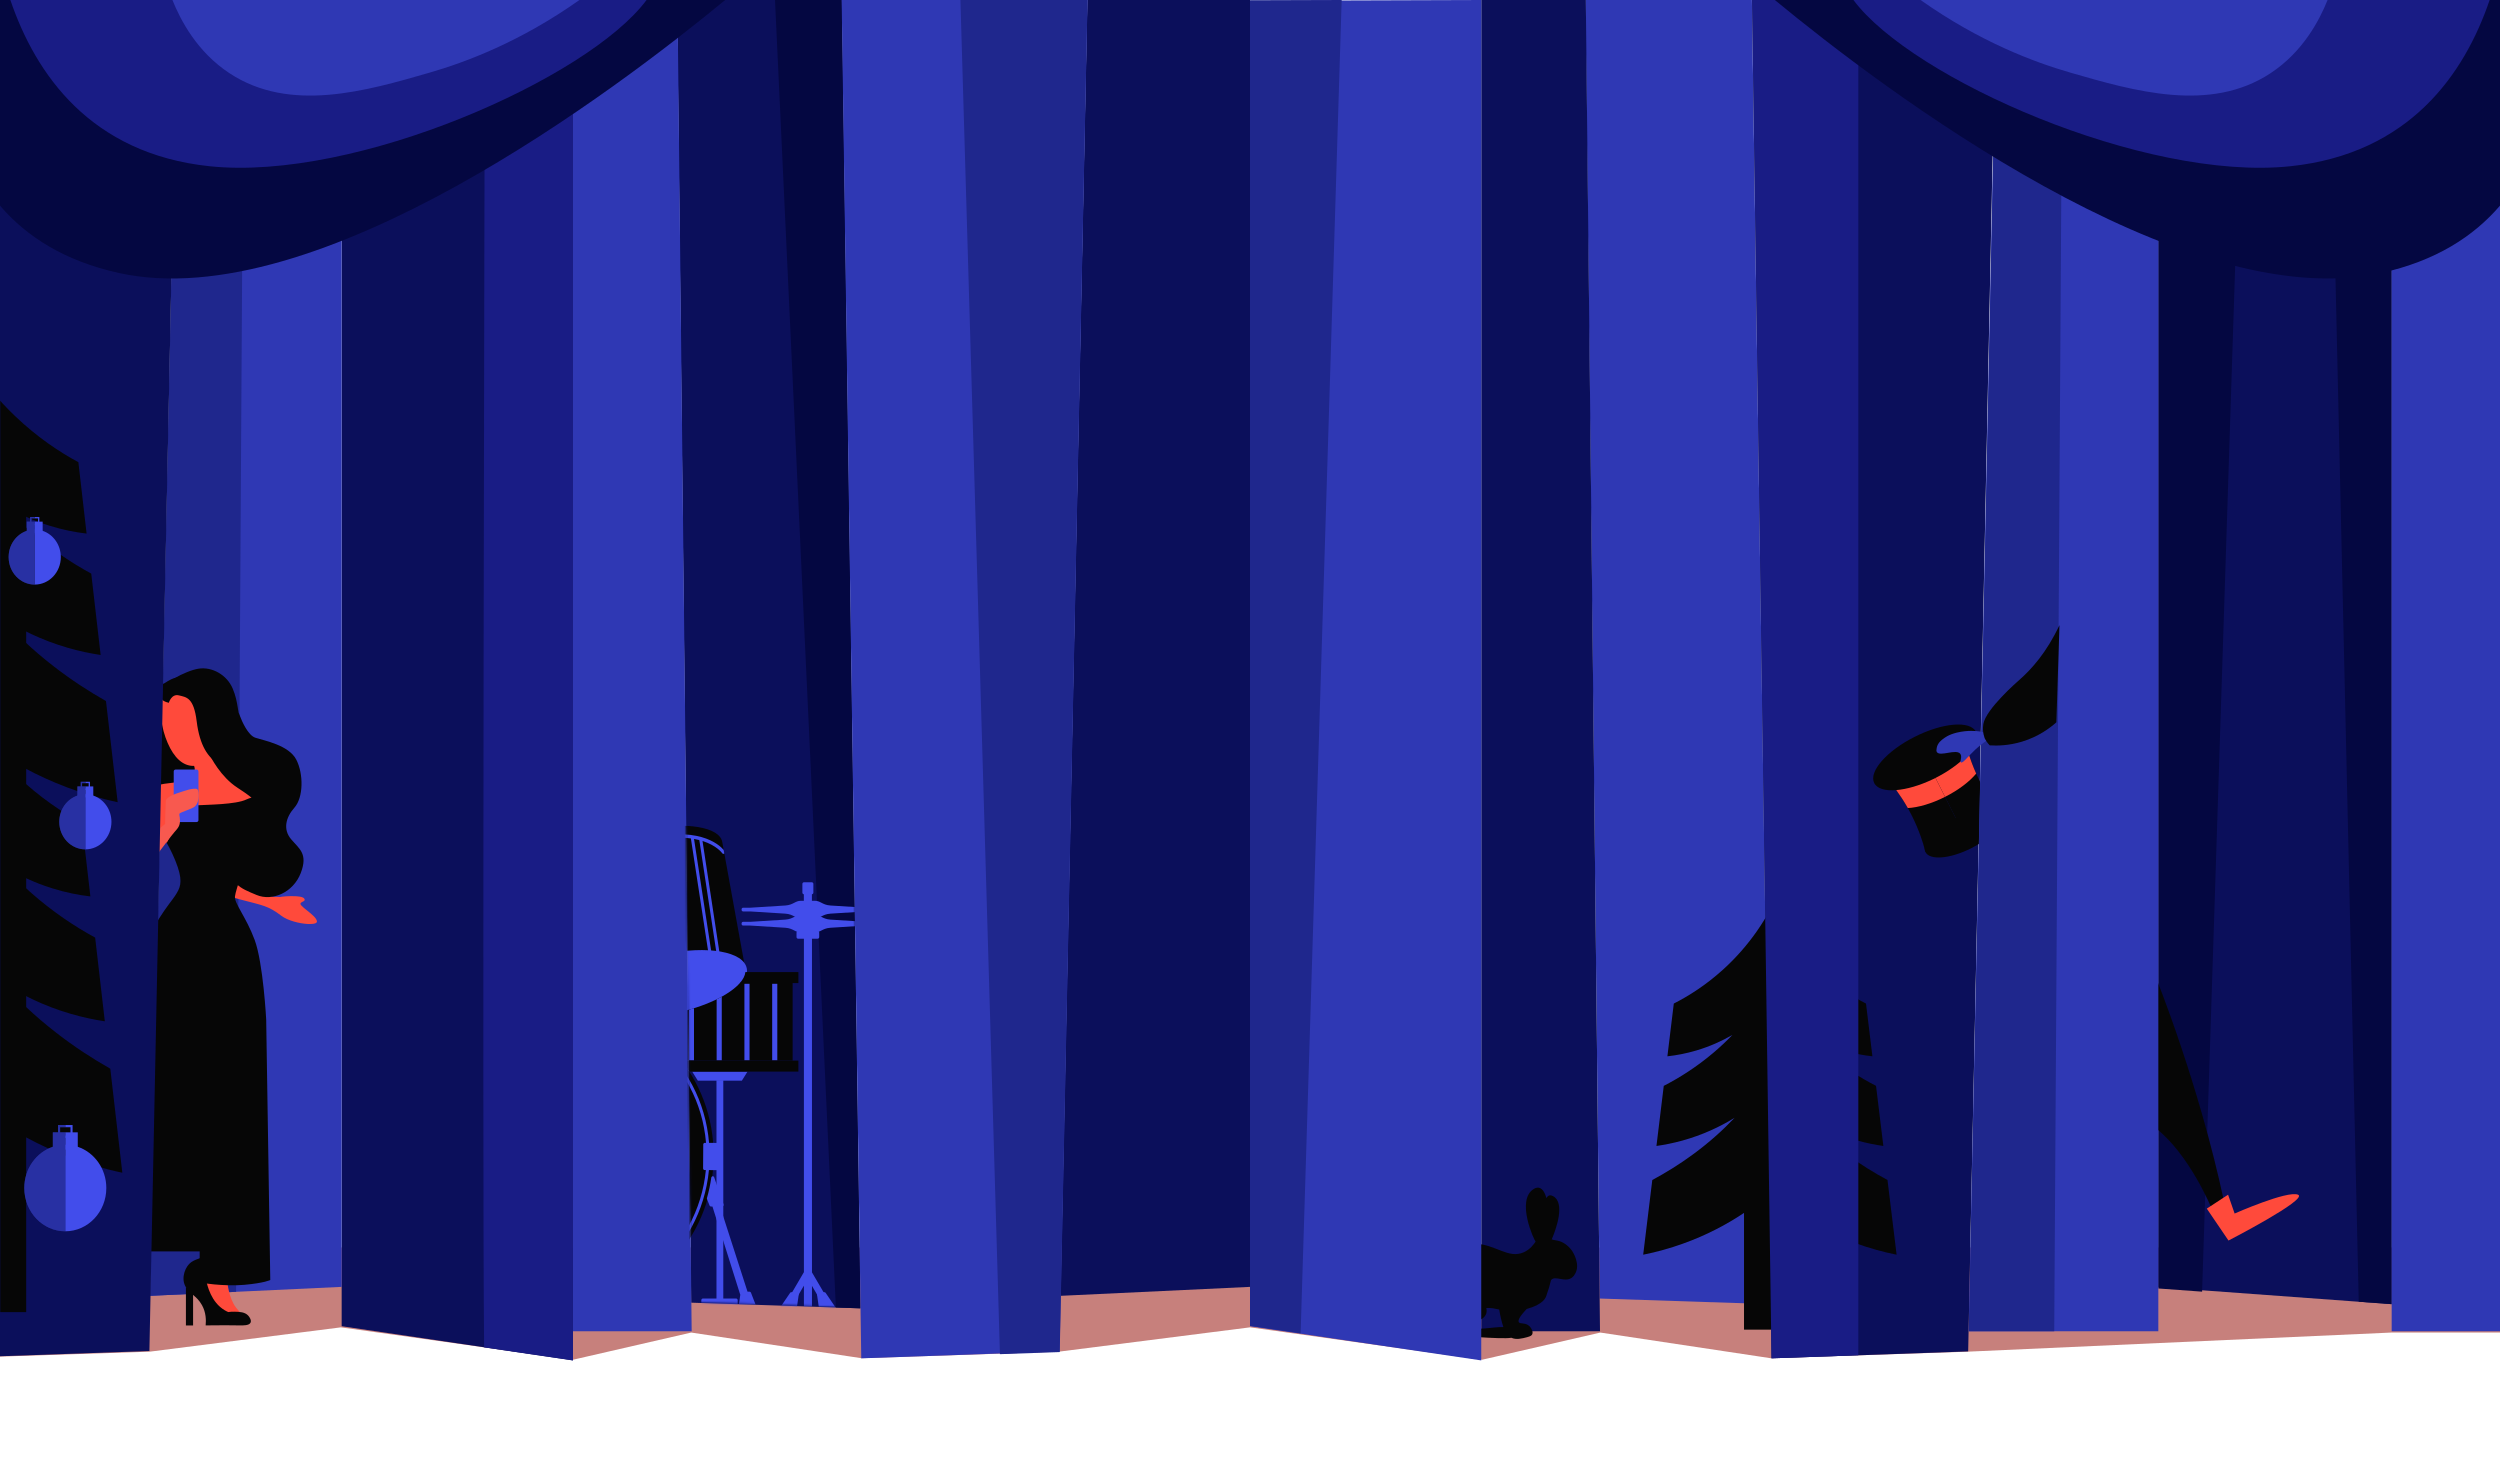 <?xml version="1.0" encoding="UTF-8"?> <svg xmlns="http://www.w3.org/2000/svg" width="1200" height="709" viewBox="0 0 1200 709" fill="none"><g style="mix-blend-mode:overlay" opacity="0.6"><path fill-rule="evenodd" clip-rule="evenodd" d="M0 598.794H1200V639.628H1147.77L944.722 648.794L849.919 651.944L768.169 639.628L711.387 652.681L600 637.125L508.331 648.791L413.531 651.941L331.781 639.625L275 652.684L163.613 637.128L71.944 648.791L0 651.178V598.794Z" fill="#A12C25"></path></g><path d="M850 626L767.849 623.298L761 0H840.918L850 626Z" fill="#2F38B4"></path><path d="M850.323 652L944.722 648.676L958 0H841L850.323 652Z" fill="#0B0F5B"></path><path d="M768 639H711V0H761.193L768 639Z" fill="#0B0F5B"></path><path d="M600 617.698L509 622L521.936 0H600V617.698Z" fill="#0B0F5B"></path><path d="M754.703 600.564C754.3 599.958 753.306 598.58 751.585 597.314C748.506 595.049 746.481 595.624 744.841 594.867C746.96 589.971 751.422 577.386 745.516 574.174C743.972 573.333 742.95 573.821 742.297 575.111C741.65 572.871 740.563 570.521 738.744 570.121C737.519 569.852 736.41 570.571 736.128 570.749C727.575 576.124 736.372 595.43 737.106 595.921C736.131 597.455 734.366 599.739 731.485 601.052C724.038 604.442 717.991 597.302 707.916 596.946C697.853 596.589 686.26 603.096 682.61 612.78C681.619 615.411 681.141 618.477 681.222 621.48C680.803 621.355 680.375 621.224 679.919 621.089C678.506 620.664 677.216 620.321 676.456 620.989C675.316 621.992 676.191 624.561 676.294 624.861C677.091 627.205 679.06 628.442 679.922 628.911C679.922 628.911 676.36 628.436 675.944 629.358C675.66 629.996 677.019 631.183 677.356 631.477C679.888 633.683 684.038 635.224 688.291 634.664C688.991 634.946 689.71 635.149 690.431 635.277C691.856 635.789 692.688 636.808 693.175 637.821C694.025 639.592 695.728 640.802 697.688 640.958C703.203 641.399 713.338 642.164 718.969 642.296C722.072 642.367 724.188 642.367 725.466 642.124C727.806 643.199 730.494 642.505 732.956 641.864C734.741 641.402 735.21 640.977 735.435 640.53C736.038 639.342 735.185 637.524 734.053 636.489C732.081 634.683 729.688 635.689 729.044 634.642C728.563 633.861 729.178 632.127 732.831 628.296C735.313 627.621 740.803 625.808 742.119 622.314C742.916 620.202 743.706 617.427 743.706 617.427C744.491 614.683 744.338 614.599 744.685 614.249C746.66 612.255 751.003 615.602 754.338 613.392C755.263 612.78 755.719 611.999 756.047 611.436C758.75 606.821 754.922 600.892 754.703 600.561V600.564ZM704.85 636.977C699.963 634.289 707.538 635.999 711.694 632.792C713.631 631.296 713.816 629.502 713.435 627.836C715.613 627.696 717.531 628.124 719.613 628.561C720.016 631.058 720.65 634.111 721.619 636.986C716.45 636.861 708.385 638.917 704.853 636.977H704.85Z" fill="#060606"></path><path d="M929.03 373.455C942.515 366.656 951.212 356.713 948.456 351.249C945.701 345.784 932.536 346.867 919.052 353.666C905.568 360.466 896.87 370.408 899.626 375.872C902.381 381.337 915.546 380.255 929.03 373.455Z" fill="#060606"></path><path d="M946.057 407.215C956.064 402.168 962.52 394.791 960.475 390.736C958.43 386.682 948.66 387.486 938.653 392.532C928.645 397.579 922.19 404.956 924.234 409.011C926.279 413.065 936.049 412.261 946.057 407.215Z" fill="#060606"></path><path d="M942.361 399.831L924.243 408.969C922.79 403.356 920.377 396.313 916.24 388.763C913.368 383.522 910.286 379.178 907.455 375.685C913.496 372.638 919.533 369.594 925.574 366.547L942.361 399.831Z" fill="#060606"></path><path d="M942.361 399.831L960.48 390.694C956.83 386.188 952.599 380.063 948.99 372.247C946.483 366.822 944.821 361.763 943.696 357.409C937.655 360.456 931.618 363.5 925.577 366.547L942.365 399.831H942.361Z" fill="#060606"></path><path d="M933.621 382.497C927.14 385.769 920.743 387.594 915.749 387.875C913.93 384.641 912.033 381.766 910.19 379.235C915.186 378.847 921.377 377.091 927.718 374.06C928.158 373.85 928.596 373.638 929.036 373.413L933.618 382.497H933.621Z" fill="#FF4A3B"></path><path d="M948.568 371.322C945.377 375.172 940.102 379.228 933.621 382.497L929.04 373.413C929.705 373.078 930.358 372.731 931.002 372.381C936.908 369.163 941.758 365.366 944.927 361.719C945.865 364.713 947.055 367.941 948.571 371.325L948.568 371.322Z" fill="#FF4A3B"></path><path d="M906 566.4C899.65 562.987 892.994 558.919 886.356 554.019C878.553 548.294 872 542.347 866.494 536.537C873.553 540.878 881.931 544.831 891.712 547.516C896.003 548.697 900.125 549.509 904.009 550.066L900.497 521.216C893.216 517.466 885.025 512.366 876.85 505.475C873.456 502.622 870.366 499.697 867.559 496.775C872.628 499.697 878.387 502.316 884.856 504.225C889.787 505.694 894.466 506.556 898.756 507.028L895.681 481.709C888.672 478.147 880.378 472.944 872.084 465.444C865.378 459.381 860.041 453.028 855.803 446.966C853.387 443.487 851.309 440.109 849.553 436.931C847.797 440.106 845.719 443.484 843.303 446.966C839.062 453.028 833.725 459.381 827.019 465.444C818.725 472.944 810.431 478.147 803.422 481.709L800.347 507.028C804.637 506.556 809.316 505.694 814.247 504.225C820.716 502.316 826.475 499.697 831.544 496.775C828.741 499.697 825.65 502.619 822.253 505.475C814.078 512.366 805.887 517.469 798.606 521.216L795.094 550.066C798.978 549.509 803.1 548.697 807.391 547.516C817.172 544.831 825.547 540.878 832.609 536.537C827.103 542.347 820.55 548.294 812.747 554.019C806.109 558.916 799.453 562.987 793.103 566.4L788.728 602.259C790.35 601.937 791.987 601.584 793.659 601.178C819.856 594.862 838.269 582.428 849.55 572.784C860.834 582.428 879.244 594.859 905.441 601.178C907.112 601.584 908.753 601.937 910.372 602.259L905.997 566.4H906Z" fill="#060606"></path><path d="M861.975 568.659H837.128V638.231H861.975V568.659Z" fill="#060606"></path><path d="M275 0V653L232.729 646.746L164 636.581V0.363L233.121 0.139L275 0Z" fill="#0B0F5B"></path><path d="M1148 0V626L1132.09 624.833L1056.85 619.324L1036 617.795V0.362L1076.68 0.231L1117.81 0.099L1148 0Z" fill="#0B0F5B"></path><path d="M413 628L401.116 627.603L331.769 625.283L325 0H404.023L413 628Z" fill="#0B0F5B"></path><path d="M275 639H332L325.189 0H275V639Z" fill="#2F38B4"></path><path d="M413 628L401.219 627.603L372 0H404.101L413 628Z" fill="#040741"></path><path d="M1077 0L1057.01 620L1036 618.469V0.132L1077 0Z" fill="#040741"></path><path d="M1148 0V626L1132.19 624.833C1129.73 517.004 1120.34 104.976 1118 0.099L1148 0Z" fill="#040741"></path><path d="M711 653L600 636.581V0.369L711 0V653Z" fill="#2F38B4"></path><path d="M644 0L624.3 640L600 636.437V0.145L644 0Z" fill="#1F278D"></path><path d="M1034.9 469.35C1034.9 469.35 1055.33 519.638 1067.51 576.603L1061.62 580.138C1061.62 580.138 1051.01 554.209 1034.9 541.638C1018.79 529.066 1034.9 469.35 1034.9 469.35Z" fill="#060606"></path><path d="M1059.26 580.137L1069.48 573.459L1072.62 582.497C1072.62 582.497 1097.96 571.3 1103.07 573.459C1108.17 575.619 1069.67 595.459 1069.67 595.459L1059.26 580.137Z" fill="#FF4A3B"></path><path d="M1036 639H945L958.238 0H1036V639Z" fill="#2F38B4"></path><path d="M1200 0H1148V639H1200V0Z" fill="#2F38B4"></path><path d="M990 0L986.033 639H945L958.326 0H990Z" fill="#1F278D"></path><path d="M892 0V650.536L850.329 652L841 0H892Z" fill="#191C85"></path><path d="M275 0V653L232.37 646.746C231.422 548.502 232.571 77.973 232.766 0.139L275 0Z" fill="#191C85"></path><mask id="mask0_6_5528" style="mask-type:luminance" maskUnits="userSpaceOnUse" x="325" y="0" width="89" height="628"><path d="M413.162 627.684L401.256 627.288L331.781 624.969L325 0H404.169L413.162 627.684Z" fill="white"></path></mask><g mask="url(#mask0_6_5528)"><mask id="mask1_6_5528" style="mask-type:luminance" maskUnits="userSpaceOnUse" x="243" y="300" width="177" height="351"><path d="M419.594 300.552H243.969V650.483H419.594V300.552Z" fill="white"></path></mask><g mask="url(#mask1_6_5528)"><path d="M400.647 626.959L396.3 620.563C396.163 620.362 395.947 620.243 395.716 620.243H392.856C392.644 620.243 392.444 620.345 392.303 620.519C392.163 620.693 392.103 620.928 392.138 621.156L393.047 627.552C393.103 627.937 393.406 628.223 393.766 628.223H400.063C400.338 628.223 400.588 628.052 400.713 627.787C400.838 627.521 400.809 627.197 400.647 626.959Z" fill="#424DEB"></path><path d="M383.253 620.519C383.116 620.342 382.913 620.243 382.7 620.243H379.841C379.609 620.243 379.394 620.362 379.256 620.563L374.913 626.959C374.75 627.201 374.725 627.521 374.847 627.787C374.972 628.052 375.222 628.223 375.497 628.223H381.794C382.153 628.223 382.456 627.937 382.513 627.552L383.422 621.156C383.453 620.928 383.394 620.696 383.256 620.519H383.253Z" fill="#424DEB"></path><path d="M396.534 622.349L389.747 610.743V448.203C389.747 447.767 389.422 447.409 389.019 447.409H386.603C386.203 447.409 385.875 447.763 385.875 448.203V610.634L379.022 622.352C378.878 622.597 378.869 622.904 378.997 623.159C379.125 623.412 379.369 623.572 379.634 623.572H381.706C381.956 623.572 382.188 623.432 382.319 623.204L385.875 617.105V627.862C385.875 628.298 386.2 628.655 386.603 628.655H389.019C389.419 628.655 389.747 628.301 389.747 627.862V617.217L393.238 623.207C393.372 623.435 393.603 623.575 393.85 623.575H395.922C396.188 623.575 396.431 623.418 396.559 623.163C396.688 622.907 396.678 622.601 396.534 622.355V622.349Z" fill="#424DEB"></path><path d="M392.5 446.878H383.056C382.654 446.878 382.328 447.233 382.328 447.672V449.784C382.328 450.223 382.654 450.578 383.056 450.578H392.5C392.902 450.578 393.228 450.223 393.228 449.784V447.672C393.228 447.233 392.902 446.878 392.5 446.878Z" fill="#424DEB"></path><path d="M419.594 443.242C419.581 442.812 419.259 442.472 418.869 442.472H415.431C410.347 442.162 401.403 441.613 398.597 441.416C396.559 441.272 395.375 440.659 394.328 440.121C393.369 439.623 392.459 439.156 391.172 439.156H384.378C383.091 439.156 382.184 439.627 381.222 440.121C380.178 440.659 378.994 441.272 376.953 441.416C374.303 441.603 366.337 442.094 360.162 442.472H356.684C356.291 442.472 355.969 442.812 355.959 443.242C355.959 443.286 355.959 443.327 355.966 443.371C355.959 443.412 355.959 443.456 355.959 443.497C355.972 443.927 356.294 444.267 356.684 444.267H360.122C365.206 444.577 374.153 445.126 376.953 445.324C378.991 445.467 380.175 446.08 381.222 446.618C382.181 447.112 383.091 447.583 384.378 447.583H391.172C392.459 447.583 393.366 447.112 394.328 446.618C395.372 446.08 396.556 445.467 398.597 445.324C401.403 445.126 410.347 444.577 415.387 444.267H418.866C419.259 444.267 419.581 443.927 419.591 443.497C419.591 443.453 419.591 443.412 419.584 443.371C419.591 443.33 419.591 443.286 419.591 443.242H419.594Z" fill="#424DEB"></path><path d="M419.594 436.468C419.581 436.039 419.259 435.698 418.869 435.698H415.431C410.347 435.388 401.403 434.839 398.597 434.642C396.559 434.499 395.375 433.885 394.328 433.347C393.369 432.853 392.459 432.383 391.172 432.383H384.378C383.091 432.383 382.184 432.853 381.222 433.347C380.178 433.885 378.994 434.499 376.953 434.642C374.303 434.829 366.337 435.32 360.162 435.698H356.684C356.291 435.698 355.969 436.039 355.959 436.468C355.959 436.512 355.959 436.553 355.966 436.598C355.959 436.638 355.959 436.683 355.959 436.724C355.972 437.153 356.294 437.494 356.684 437.494H360.122C365.206 437.804 374.153 438.352 376.953 438.55C378.991 438.693 380.175 439.306 381.222 439.845C382.181 440.342 383.091 440.809 384.378 440.809H391.172C392.459 440.809 393.366 440.339 394.328 439.845C395.372 439.306 396.556 438.693 398.597 438.55C401.403 438.352 410.347 437.804 415.387 437.494H418.866C419.259 437.494 419.581 437.153 419.591 436.724C419.591 436.679 419.591 436.638 419.584 436.598C419.591 436.557 419.591 436.512 419.591 436.468H419.594Z" fill="#424DEB"></path><path d="M388.984 424.835H386.572C386.17 424.835 385.844 425.191 385.844 425.629V433.057C385.844 433.496 386.17 433.851 386.572 433.851H388.984C389.387 433.851 389.713 433.496 389.713 433.057V425.629C389.713 425.191 389.387 424.835 388.984 424.835Z" fill="#424DEB"></path><path d="M389.688 423.497H385.872C385.47 423.497 385.144 423.852 385.144 424.291V428.451C385.144 428.889 385.47 429.245 385.872 429.245H389.688C390.09 429.245 390.416 428.889 390.416 428.451V424.291C390.416 423.852 390.09 423.497 389.688 423.497Z" fill="#424DEB"></path><path d="M323.809 603.978C348.806 576.723 348.806 532.533 323.809 505.278C298.811 478.023 258.283 478.023 233.286 505.278C208.288 532.533 208.288 576.723 233.286 603.978C258.283 631.233 298.811 631.233 323.809 603.978Z" fill="#060606"></path><path d="M344.491 548.837C344.356 548.687 344.172 548.601 343.978 548.601L340.347 548.574C338.712 528.584 329.075 511.074 314.953 499.881L316.803 496.443C317.006 496.065 316.891 495.581 316.544 495.359L307.466 489.55C307.3 489.444 307.1 489.414 306.916 489.465C306.728 489.519 306.569 489.649 306.472 489.829L304.631 493.25C296.694 489.223 287.859 486.96 278.544 486.96C269.228 486.96 260.981 489.08 253.25 492.858L251.453 489.41C251.256 489.029 250.812 488.899 250.462 489.114L241.312 494.78C241.144 494.882 241.022 495.056 240.972 495.257C240.922 495.462 240.944 495.676 241.041 495.86L242.847 499.329C228.566 510.321 218.703 527.698 216.816 547.627L213.2 547.6C213.012 547.606 212.822 547.681 212.684 547.828C212.547 547.974 212.469 548.176 212.469 548.387L212.394 559.862C212.394 560.074 212.469 560.275 212.603 560.425C212.738 560.575 212.922 560.66 213.116 560.66L216.747 560.687C218.381 580.677 228.019 598.187 242.141 609.38L240.291 612.818C240.088 613.196 240.203 613.68 240.55 613.902L249.628 619.711C249.741 619.783 249.869 619.82 249.997 619.82C250.059 619.82 250.119 619.813 250.181 619.796C250.369 619.742 250.528 619.612 250.625 619.432L252.466 616.011C260.403 620.038 269.237 622.301 278.553 622.301C287.869 622.301 296.116 620.181 303.847 616.403L305.644 619.851C305.778 620.106 306.025 620.253 306.278 620.253C306.4 620.253 306.522 620.219 306.637 620.151L315.788 614.484C315.956 614.379 316.078 614.208 316.128 614.007C316.178 613.803 316.156 613.588 316.059 613.404L314.253 609.939C328.534 598.947 338.397 581.57 340.284 561.641L343.903 561.668H343.909C344.309 561.668 344.634 561.317 344.637 560.881L344.712 549.406C344.712 549.194 344.638 548.993 344.503 548.843L344.491 548.837ZM313.525 608.549L313.241 608.004C313.044 607.622 312.6 607.493 312.25 607.707L303.097 613.374C302.928 613.476 302.806 613.65 302.756 613.851C302.706 614.055 302.728 614.27 302.825 614.454L303.119 615.019C295.603 618.669 287.294 620.716 278.547 620.716C269.8 620.716 260.919 618.529 253.2 614.638L253.5 614.079C253.703 613.701 253.587 613.217 253.241 612.995L244.162 607.186C243.997 607.08 243.797 607.05 243.613 607.101C243.425 607.155 243.266 607.285 243.169 607.465L242.875 608.011C229.184 597.104 219.831 580.105 218.203 560.701H218.806C218.806 560.701 218.809 560.704 218.812 560.704C219.212 560.704 219.538 560.353 219.541 559.917L219.616 548.441C219.616 548.005 219.297 547.647 218.894 547.644H218.281C220.156 528.294 229.725 511.425 243.572 500.712L243.856 501.257C243.991 501.513 244.237 501.659 244.491 501.659C244.612 501.659 244.734 501.625 244.85 501.557L254 495.891C254.169 495.785 254.291 495.615 254.341 495.414C254.391 495.209 254.369 494.995 254.272 494.811L253.978 494.245C261.494 490.596 269.803 488.548 278.55 488.548C287.297 488.548 296.178 490.736 303.897 494.627L303.597 495.186C303.394 495.564 303.509 496.048 303.856 496.269L312.934 502.079C313.047 502.15 313.175 502.188 313.303 502.188C313.366 502.188 313.425 502.181 313.488 502.164C313.675 502.109 313.834 501.98 313.931 501.799L314.225 501.254C327.916 512.161 337.269 529.16 338.897 548.567H338.294C338.294 548.567 338.291 548.564 338.288 548.564C337.888 548.564 337.562 548.915 337.559 549.351L337.484 560.827C337.484 561.038 337.559 561.239 337.694 561.389C337.828 561.539 338.012 561.624 338.206 561.624H338.819C336.944 580.974 327.375 597.843 313.528 608.552L313.525 608.549Z" fill="#424DEB"></path><path d="M363.187 627.548L360.469 620.495C360.356 620.202 360.091 620.008 359.8 620.008H358.812L345.631 579.124H346.603C346.841 579.124 347.066 578.998 347.2 578.783C347.334 578.568 347.366 578.296 347.281 578.054L342.813 565.116C342.697 564.779 342.387 564.575 342.056 564.609C341.728 564.646 341.463 564.919 341.413 565.276C340.944 568.575 340.25 571.859 339.347 575.042C339.297 575.222 339.306 575.417 339.375 575.59L340.584 578.65C340.7 578.94 340.963 579.13 341.253 579.13H341.978L355.231 621.207C355.259 621.292 355.3 621.37 355.35 621.439L354.425 627.735C354.391 627.964 354.45 628.199 354.591 628.376C354.728 628.553 354.931 628.655 355.144 628.655H362.519C362.763 628.655 362.991 628.522 363.125 628.301C363.259 628.079 363.284 627.8 363.191 627.555L363.187 627.548Z" fill="#424DEB"></path><path d="M357.747 465.062C357.084 461.236 352.381 458.619 345.331 457.484C344.866 457.413 344.387 457.341 343.891 457.28C343.091 457.178 342.269 457.099 341.419 457.028C340.947 456.997 340.466 456.963 339.972 456.939C336.803 456.772 333.322 456.844 329.634 457.184C329.191 457.215 328.741 457.263 328.281 457.31C325.331 457.627 322.262 458.094 319.122 458.745C318.684 458.833 318.25 458.925 317.812 459.031C317.331 459.133 316.859 459.236 316.387 459.348C315.616 459.532 314.863 459.719 314.113 459.91C313.641 460.036 313.175 460.162 312.716 460.292C309.959 461.062 307.337 461.924 304.881 462.861C304.409 463.045 303.95 463.225 303.494 463.406C291.828 468.129 284.341 474.548 285.284 480.003C285.313 480.153 285.356 480.296 285.394 480.439L285.278 480.463L282.269 454.506H293.566V450.131H281.763L278.841 424.952L278.522 422.154V422.147L278.072 418.28C276.822 411.067 291.162 402.058 310.112 398.157C329.056 394.249 345.425 396.927 346.675 404.133L347.372 407.983L347.691 409.718L357.744 465.062H357.747Z" fill="#060606"></path><path d="M358.463 464.915C357.044 456.748 339.709 453.695 318.997 457.968C309.241 459.978 300.312 463.321 293.853 467.379C287.175 471.573 283.881 476.108 284.581 480.149C285.566 485.819 294.222 489.025 306.356 489.025C311.7 489.025 317.716 488.405 324.047 487.097C344.763 482.827 359.878 473.083 358.463 464.915Z" fill="#424DEB"></path><path d="M347.375 407.983C345.138 405.336 334.784 395.754 306.975 403.227C285.497 408.995 279.95 418.151 278.525 422.144V422.151L278.844 424.948C279.178 424.917 279.453 424.624 279.491 424.243C279.497 424.188 279.847 421.319 283.125 417.578L288.191 450.032C288.197 450.063 288.206 450.097 288.213 450.128C288.3 450.462 288.591 450.69 288.909 450.69C288.947 450.69 288.991 450.69 289.025 450.683C289.309 450.635 289.519 450.407 289.591 450.128C289.628 450.015 289.641 449.899 289.619 449.77L284.384 416.229C284.988 415.643 285.663 415.04 286.419 414.423L291.944 450.128L291.966 450.288C292.025 450.676 292.328 450.952 292.678 450.952C292.722 450.952 292.759 450.946 292.803 450.935C293.166 450.871 293.422 450.516 293.406 450.128C293.406 450.097 293.406 450.056 293.4 450.026L287.738 413.411C288.756 412.665 289.909 411.912 291.197 411.159C290.55 412.539 290.166 414.212 290.166 416.011C290.166 420.726 292.781 424.563 296.003 424.563C296.288 424.563 296.556 424.522 296.831 424.468L303.497 463.406L303.513 463.477C303.578 463.859 303.884 464.118 304.225 464.118C304.269 464.118 304.319 464.118 304.363 464.101C304.756 464.023 305.016 463.61 304.944 463.181L304.884 462.857L298.219 423.95C298.219 423.95 298.213 423.933 298.203 423.926C300.334 422.641 301.838 419.582 301.838 416.007C301.838 412.249 300.172 409.056 297.869 407.908C299.809 407.114 301.963 406.348 304.338 405.625L312.681 460.135C312.688 460.189 312.703 460.237 312.719 460.285C312.828 460.585 313.097 460.793 313.403 460.793C313.441 460.793 313.484 460.793 313.519 460.786C313.913 460.714 314.166 460.319 314.116 459.907V459.876L305.75 405.206C306.266 405.056 306.781 404.906 307.319 404.763C307.566 404.699 307.8 404.644 308.038 404.583L316.391 459.348V459.365C316.456 459.753 316.763 460.022 317.109 460.022C317.147 460.022 317.191 460.022 317.225 460.016C317.625 459.944 317.894 459.532 317.828 459.103L317.813 459.031L309.453 404.225C313.138 403.322 316.481 402.736 319.528 402.409L328.222 457.119C328.228 457.184 328.25 457.246 328.281 457.31C328.391 457.596 328.653 457.777 328.934 457.777C328.978 457.777 329.022 457.777 329.066 457.77C329.35 457.716 329.566 457.477 329.631 457.184C329.669 457.082 329.669 456.97 329.653 456.85L320.981 402.269C325.097 401.922 328.628 402.031 331.622 402.443L339.966 456.939L339.981 457.034C340.041 457.423 340.353 457.699 340.7 457.699C340.738 457.699 340.781 457.692 340.816 457.682C341.134 457.627 341.369 457.358 341.413 457.024C341.434 456.946 341.434 456.857 341.419 456.772L333.131 402.681C334.031 402.842 334.875 403.029 335.669 403.237L343.881 457.28L343.903 457.406C343.963 457.794 344.275 458.07 344.622 458.07C344.659 458.07 344.703 458.07 344.738 458.063C345.028 458.009 345.253 457.777 345.319 457.484C345.356 457.382 345.356 457.263 345.341 457.15L337.206 403.676C344.059 405.847 346.606 409.455 346.663 409.534C346.894 409.891 347.347 409.97 347.672 409.714H347.678L347.359 407.98L347.375 407.983ZM300.388 416.011C300.388 419.854 298.425 422.979 296.003 422.979C293.581 422.979 291.619 419.858 291.619 416.011C291.619 412.164 293.588 409.043 296.003 409.043C298.419 409.043 300.388 412.164 300.388 416.011Z" fill="#424DEB"></path><path d="M380.466 471.672H355.297C350.3 477.536 338.378 483.335 323.909 486.317C319.266 487.274 314.772 487.853 310.587 488.088V494.743C317.278 498.831 323.194 504.171 328.069 510.443C327.734 509.997 327.406 509.544 327.062 509.104H380.466V471.672Z" fill="#060606"></path><path d="M357.794 466.592C357.619 468.306 356.694 470.084 355.141 471.859H383.228V466.592H357.794Z" fill="#060606"></path><path d="M343.987 479.673V508.948H346.447V478.398C345.662 478.831 344.837 479.257 343.987 479.673Z" fill="#424DEB"></path><path d="M330.659 484.674V508.948H333.119V483.945C332.312 484.197 331.491 484.439 330.659 484.674Z" fill="#424DEB"></path><path d="M346.603 578.334H344.606L347.178 586.31V518.485H343.906V570.528L346.603 578.334Z" fill="#424DEB"></path><path d="M343.906 582.804V627.855H347.178V593.189L343.906 582.804Z" fill="#424DEB"></path><path d="M353.356 624.09H337.366V627.855H353.356V624.09Z" fill="#424DEB"></path><path d="M353.356 628.649H337.366C336.966 628.649 336.637 628.294 336.637 627.855V624.09C336.637 623.654 336.962 623.296 337.366 623.296H353.356C353.756 623.296 354.084 623.65 354.084 624.09V627.855C354.084 628.291 353.759 628.649 353.356 628.649ZM338.091 627.064H352.628V624.884H338.091V627.064Z" fill="#424DEB"></path><path d="M359.775 472.228H357.316V508.948H359.775V472.228Z" fill="#424DEB"></path><path d="M373.106 472.228H370.647V508.948H373.106V472.228Z" fill="#424DEB"></path><path d="M356.087 518.727H334.969L332.266 514.393H358.791L356.087 518.727Z" fill="#424DEB"></path><path d="M327.062 509.104C328.397 510.791 329.656 512.549 330.838 514.372H383.225V509.104H327.062Z" fill="#060606"></path></g></g><path d="M955.758 354.109C953.733 355.303 951.043 357.106 948.236 359.716C944.63 363.069 942.205 366.481 941.283 365.978C940.53 365.569 942.021 363.225 940.93 361.828C938.958 359.3 931.211 363.338 929.702 360.997C929.365 360.475 929.477 359.853 929.633 358.963C930.065 356.506 932.14 355.063 932.833 354.578C933.277 354.269 935.03 352.713 939.221 351.666C944.699 350.369 948.833 350.891 950.215 351.103C951.04 351.228 951.718 351.372 952.186 351.478C953.377 352.356 954.568 353.231 955.755 354.109H955.758Z" fill="#2F38B4"></path><path d="M988.543 300.06C988.046 315.613 987.546 331.166 987.049 346.716C984.111 349.338 978.615 353.547 970.58 355.985C964.215 357.916 958.671 358.003 955.064 357.772C955.064 357.772 953.793 356.535 952.777 354.638C952.777 354.638 951.339 351.597 952.008 347.531C953.186 340.378 968.405 327.128 969.286 326.356C975.093 321.272 982.408 313.166 988.546 300.06H988.543Z" fill="#060606"></path><path d="M164 0V617.695L113.485 620.062L72.019 622H72L72.025 620.813V620.695L85.073 0H164Z" fill="#2F38B4"></path><path d="M117 0L113.318 620.062L72.019 622H72L72.025 620.813V620.695L85.02 0H117Z" fill="#1F278D"></path><path d="M90.447 568.606C93.231 579.906 96.016 591.206 98.8 602.509C98.609 603.309 98.309 604.647 98.047 606.313C96.531 615.844 99.078 617.481 99.275 628.938C99.3 630.325 99.297 632.247 100.616 633.631C101.95 635.031 103.928 635.119 106.481 635.141C113.338 635.197 119.656 635.25 119.831 633.856C119.928 633.088 118.041 632.772 115.122 629.766C115.122 629.766 114.275 628.894 113.35 627.713C109.7 623.047 109.103 615.088 109.103 615.088C107.791 597.541 115.541 573.694 117.703 567.275V567.272C108.616 567.719 99.528 568.166 90.444 568.613L90.447 568.606Z" fill="#FF4A3B"></path><path d="M109.575 629.797C109.166 629.622 108.563 629.341 107.875 628.934C101.291 625.044 99.522 617.081 98.928 614.409C98.384 611.956 97.794 607.759 98.797 602.506C96.941 603.941 94.538 604.1 92.113 605.634C88.838 607.709 86.863 613.325 88.928 617.325C91.022 621.384 94.247 621.616 96.953 626.475C98.903 629.975 98.956 633.675 98.713 636.194C105.894 636.084 111.053 636.119 114.913 636.194C116.691 636.228 119.6 636.3 120.275 634.853C120.778 633.775 119.853 632.259 119.156 631.5C117.547 629.747 114.975 629.675 112.659 629.613C111.381 629.578 110.319 629.684 109.572 629.794L109.575 629.797Z" fill="#060606"></path><path d="M89.237 617.881V636.213H92.681V619.359L89.237 617.881Z" fill="#060606"></path><path d="M152.131 442.362C152.131 441.612 151.544 440.75 150.681 439.862C148.831 437.962 145.741 435.944 144.609 434.591H144.603C142.953 432.616 147.334 433.106 145.994 431.269C145.847 431.072 145.594 430.894 145.266 430.756C144.547 430.45 143.447 430.281 142.222 430.2C138.9 429.981 134.644 430.416 134.491 430.569C133.034 430.503 131.944 430.428 131.431 430.5C130.406 430.65 114.169 421.375 114.169 421.375C110.191 423.969 108.256 429.541 111.122 430.547C112.566 431.047 117.269 432.275 121.591 433.369C121.669 433.394 121.747 433.412 121.828 433.434C121.987 433.475 122.144 433.519 122.3 433.556C122.313 433.562 122.322 433.566 122.331 433.562C125.803 434.481 128.163 435.212 130.778 436.687C132.091 437.422 133.469 438.356 135.081 439.591C138.05 441.862 143.569 443.253 147.528 443.5C147.819 443.519 148.1 443.528 148.366 443.537C149.728 443.562 150.831 443.434 151.488 443.131C151.897 442.944 152.131 442.687 152.131 442.362Z" fill="#FF4A3B"></path><path d="M114.75 342.522C114.75 342.522 114.866 342.866 115.078 343.434C116.031 345.963 118.959 352.953 122.6 354.119C127.059 355.547 138.656 357.688 142.225 364.644C145.794 371.6 145.616 382.841 141.334 387.656C137.053 392.472 135.803 398.181 139.728 402.819C143.653 407.456 147.934 409.775 144.366 419.053C140.797 428.331 130.806 432.791 123.134 429.578C115.463 426.366 108.684 424.047 111.716 412.272C114.747 400.497 113.5 391.4 106.362 383.013C99.225 374.625 97.266 381.941 87.275 384.441C77.284 386.938 70.862 384.619 70.328 376.591C69.794 368.563 78.534 369.813 75.322 358.572C72.109 347.331 63.725 343.944 68.544 336.984C73.359 330.028 77.284 328.6 78.713 328.066C80.141 327.531 85.491 321.822 95.303 327.531C95.303 327.531 106.184 331.813 109.041 336.45C111.894 341.088 114.75 342.516 114.75 342.516V342.522Z" fill="#060606"></path><path d="M91.559 364.644C91.559 364.644 91.653 364.759 91.797 364.963C92.453 365.891 94.191 368.659 93.166 370.709C91.916 373.206 88.528 375.169 81.569 375.884C74.612 376.597 68.903 378.559 65.334 386.588C61.766 394.616 46.066 425.3 47.316 428.691C48.566 432.081 53.025 433.866 55.522 431.544C58.019 429.225 74.431 401.75 75.503 399.609C76.572 397.469 82.819 408.706 85.316 416.2C87.812 423.694 86.384 426.369 84.066 429.938C81.747 433.506 71.4 445.103 68.544 459.553C65.691 474.003 60.872 600.669 60.872 600.669H95.838V615.653C95.838 615.653 107.434 617.616 117.247 616.722C127.059 615.831 129.734 614.403 129.734 614.403L127.772 489.344C127.772 489.344 126.344 462.228 122.241 451.166C118.138 440.106 112.428 433.681 112.784 430.294C113.141 426.903 117.959 413.881 119.741 409.778C121.525 405.675 127.413 400.322 127.056 393.544C126.7 386.766 121.525 383.019 113.853 378.022C106.181 373.028 101.188 363.928 99.581 360.181C97.975 356.434 91.553 364.641 91.553 364.641L91.559 364.644Z" fill="#060606"></path><path d="M118.319 383.731C119.159 383.325 119.953 383.069 120.725 382.878C118.781 381.294 116.481 379.731 113.859 378.022C106.188 373.025 101.194 363.928 99.588 360.181C97.981 356.434 91.559 364.641 91.559 364.641C91.559 364.641 91.653 364.756 91.797 364.959C92.453 365.888 94.191 368.656 93.166 370.706C91.916 373.203 88.528 375.166 81.569 375.878C73.688 376.688 72.722 378.263 70.634 379.516C66.875 381.775 64.772 384.778 63.291 387.028C53.459 401.991 40.878 421.134 47.316 428.684C49.1 430.778 53.322 433.581 55.522 431.538C58.019 429.219 74.431 401.744 75.503 399.603C76.053 398.503 77.972 400.947 80.047 404.594C80.866 402.772 88.153 386.919 93.703 386.581C99.591 386.225 113.15 386.225 118.322 383.728L118.319 383.731Z" fill="#FF4A3B"></path><path d="M76.75 337.525C76.75 337.525 76.75 346.444 79.425 353.938C82.1 361.431 86.025 366.603 91.2 367.497C96.375 368.388 99.228 365 100.656 358.756C102.084 352.513 102.084 345.734 97.803 337.706C93.522 329.678 90.666 327.716 85.316 329.678C79.963 331.641 77.466 334.316 76.753 337.528L76.75 337.525Z" fill="#FF4A3B"></path><path d="M117.784 350.906L115.822 346.625C113.859 342.344 114.572 337.347 111.719 330.569C108.866 323.791 101.728 320.044 95.484 320.934C89.24 321.825 76.575 328.606 76.575 332.531C76.575 336.456 79.787 336.991 81.034 337.347C81.034 337.347 82.284 332.888 85.85 333.778C89.419 334.669 92.987 334.669 94.412 346.266C95.841 357.863 99.944 363.928 104.937 366.425C109.931 368.922 115.284 371.063 119.922 366.247C124.559 361.431 119.922 355.722 117.781 350.903L117.784 350.906Z" fill="#060606"></path><path d="M94.344 369.381H84.3C83.794 369.381 83.384 369.791 83.384 370.297V393.669C83.384 394.175 83.794 394.584 84.3 394.584H94.344C94.849 394.584 95.259 394.175 95.259 393.669V370.297C95.259 369.791 94.849 369.381 94.344 369.381Z" fill="#424DEB"></path><path d="M94.747 378.862C94.45 378.547 93.675 378.518 92.734 378.637C91.484 378.703 89.659 379.259 88.519 379.631C87.753 379.865 87.237 380.043 87.234 380.043C84.922 380.765 79.762 382.397 79.603 384.443C79.425 386.762 79.247 395.506 79.247 395.506C79.247 395.506 65.687 406.747 56.412 413.881C47.134 421.018 45.35 425.478 46.244 429.937C47.134 434.397 54.45 434.575 57.662 432.256C60.875 429.937 81.747 401.572 83.709 399.431C85.672 397.29 86.384 396.218 86.384 393.9C86.384 391.581 85.672 390.868 86.384 390.331C86.987 389.881 91.006 388.54 92.575 387.706C92.581 387.706 92.587 387.703 92.591 387.7C95.953 386.278 95.756 379.937 94.75 378.862H94.747Z" fill="#F8594F"></path><path d="M104.056 456.2V509.322C104.056 509.322 98.531 520.566 93.287 530.787C92.522 532.272 91.766 533.744 91.037 535.15L38.897 599.522L32.003 594.128L33.928 576.219C37.375 576.247 39.763 578.569 42.916 575.822C45.916 573.197 50.1 569.728 54.406 557.956C54.831 556.794 55.256 555.541 55.684 554.206C60.416 539.378 62.681 531.35 67 526.409C71.328 521.469 82.241 515.294 84.297 510.556C86.359 505.825 104.059 456.203 104.059 456.203L104.056 456.2Z" fill="#FF4A3B"></path><path d="M36.653 597.588C36.487 597.194 36.263 596.6 36.059 595.863C34.128 588.807 38.212 582.163 39.584 579.932C40.844 577.885 43.234 574.61 47.419 571.672C45.191 571.422 43.431 569.932 40.747 569.369C37.116 568.613 32.022 571.157 30.775 575.275C29.512 579.457 31.569 581.763 30.194 586.9C29.203 590.603 26.775 593.178 24.931 594.747C29.934 599.453 33.456 602.913 36.056 605.532C37.253 606.741 39.203 608.725 40.631 608.182C41.694 607.775 42.069 606.119 42.097 605.138C42.159 602.863 40.441 601.1 38.894 599.516C38.041 598.641 37.237 598.007 36.653 597.585V597.588Z" fill="#060606"></path><path d="M30.625 575.866L18.419 588.453L20.784 590.744L32.003 579.172L30.625 575.866Z" fill="#060606"></path><path d="M109.559 449.625H73.291V598.791H109.559V449.625Z" fill="#060606"></path><path d="M85 0L80.234 232.618L78.695 307.496L77.157 382.644L75.923 442.762L72.254 621.92L71.712 648.482L0 651V0H85Z" fill="#0B0F5B"></path><mask id="mask2_6_5528" style="mask-type:luminance" maskUnits="userSpaceOnUse" x="0" y="0" width="86" height="652"><path d="M85.275 0.003L80.494 232.654L78.95 307.543L77.406 382.702L76.169 442.828L72.487 622.012L71.944 648.577L0 651.095V0.003H85.275Z" fill="white"></path></mask><g mask="url(#mask2_6_5528)"><path d="M50.862 336.504C42.712 331.885 34.172 326.373 25.653 319.744C15.637 311.99 7.228 303.942 0.163 296.076C9.222 301.954 19.975 307.305 32.525 310.941C38.031 312.543 43.319 313.641 48.306 314.393L43.797 275.333C34.453 270.256 23.941 263.35 13.45 254.02C9.094 250.156 5.125 246.2 1.528 242.244C8.031 246.2 15.422 249.744 23.725 252.329C30.056 254.317 36.059 255.484 41.566 256.123L37.619 221.844C28.622 217.017 17.981 209.975 7.338 199.821C-1.269 191.613 -8.119 183.015 -13.559 174.803C-16.659 170.091 -19.325 165.519 -21.578 161.22C-23.831 165.519 -26.5 170.091 -29.597 174.803C-35.038 183.011 -41.888 191.609 -50.494 199.821C-61.138 209.975 -71.781 217.017 -80.775 221.844L-84.722 256.123C-79.216 255.484 -73.213 254.317 -66.881 252.329C-58.578 249.744 -51.188 246.2 -44.684 242.244C-48.281 246.2 -52.25 250.156 -56.606 254.02C-67.097 263.35 -77.612 270.256 -86.953 275.333L-91.463 314.393C-86.478 313.638 -81.188 312.54 -75.681 310.941C-63.131 307.305 -52.378 301.954 -43.319 296.076C-50.384 303.942 -58.797 311.993 -68.809 319.744C-77.328 326.377 -85.869 331.885 -94.019 336.504L-99.631 385.052C-97.55 384.617 -95.447 384.139 -93.303 383.588C-59.681 375.036 -36.053 358.203 -21.575 345.148C-7.094 358.207 16.531 375.036 50.153 383.588C52.3 384.135 54.403 384.617 56.484 385.052L50.869 336.504H50.862Z" fill="#060606"></path><path d="M12.569 233.63H-38.612V629.825H12.569V233.63Z" fill="#060606"></path><path d="M52.941 512.972C44.556 508.221 35.772 502.551 27.009 495.73C16.709 487.755 8.056 479.474 0.788 471.384C10.109 477.43 21.169 482.932 34.078 486.674C39.741 488.322 45.181 489.45 50.313 490.225L45.675 450.047C36.066 444.825 25.25 437.721 14.459 428.124C9.978 424.148 5.897 420.08 2.197 416.008C8.888 420.077 16.491 423.723 25.031 426.383C31.544 428.431 37.719 429.631 43.381 430.287L39.322 395.025C30.069 390.06 19.122 382.817 8.172 372.373C-0.681 363.927 -7.725 355.085 -13.322 346.639C-16.509 341.792 -19.253 337.088 -21.572 332.667C-23.891 337.088 -26.634 341.796 -29.822 346.639C-35.419 355.085 -42.466 363.93 -51.319 372.373C-62.266 382.817 -73.216 390.063 -82.469 395.025L-86.528 430.287C-80.866 429.627 -74.687 428.427 -68.178 426.383C-59.637 423.726 -52.034 420.08 -45.344 416.008C-49.044 420.077 -53.125 424.148 -57.606 428.124C-68.397 437.721 -79.212 444.825 -88.822 450.047L-93.459 490.225C-88.331 489.45 -82.891 488.319 -77.228 486.674C-64.319 482.935 -53.259 477.43 -43.937 471.384C-51.206 479.477 -59.859 487.755 -70.159 495.73C-78.922 502.551 -87.709 508.221 -96.091 512.972L-101.875 562.911C-99.734 562.463 -97.572 561.971 -95.366 561.404C-60.781 552.605 -36.475 535.294 -21.581 521.863C-6.687 535.294 17.619 552.609 52.203 561.404C54.409 561.968 56.575 562.463 58.716 562.911L52.941 512.972Z" fill="#060606"></path><path d="M28.853 541.07H31.344V540.009H27.847V546.177H31.344V545.115H28.853V541.07Z" fill="#2F38B4"></path><path d="M31.344 543.523H25.359V551.781H31.344V543.523Z" fill="#2F38B4"></path><path d="M31.344 549.483V591.019C20.472 591.019 11.656 581.722 11.656 570.249C11.656 560.979 17.413 553.129 25.356 550.462C27.244 549.826 29.256 549.483 31.341 549.483H31.344Z" fill="#2F38B4"></path><path d="M33.831 545.115H31.341V546.177H34.838V540.009H31.341V541.07H33.831V545.115Z" fill="#424DEB"></path><path d="M37.328 543.523H31.344V551.781H37.328V543.523Z" fill="#424DEB"></path><path d="M31.344 549.483V591.019C42.216 591.019 51.031 581.722 51.031 570.249C51.031 560.979 45.275 553.129 37.331 550.462C35.444 549.826 33.431 549.483 31.347 549.483H31.344Z" fill="#424DEB"></path><g opacity="0.44"><path d="M28.853 541.07H31.344V540.009H27.847V546.177H31.344V545.115H28.853V541.07Z" fill="#1F278D"></path><path d="M31.344 543.523H25.359V551.781H31.344V543.523Z" fill="#1F278D"></path><path d="M31.344 549.483V591.019C20.472 591.019 11.656 581.722 11.656 570.249C11.656 560.979 17.413 553.129 25.356 550.462C27.244 549.826 29.256 549.483 31.341 549.483H31.344Z" fill="#1F278D"></path></g><path d="M39.387 375.923H40.972V375.248H38.747V379.171H40.972V378.495H39.387V375.923Z" fill="#2F38B4"></path><path d="M40.969 377.479H37.163V382.734H40.969V377.479Z" fill="#2F38B4"></path><path d="M40.972 381.274V407.697C34.056 407.697 28.447 401.783 28.447 394.484C28.447 388.586 32.109 383.591 37.163 381.894C38.362 381.488 39.644 381.271 40.969 381.271L40.972 381.274Z" fill="#2F38B4"></path><path d="M42.553 378.495H40.969V379.171H43.194V375.248H40.969V375.923H42.553V378.495Z" fill="#424DEB"></path><path d="M44.778 377.479H40.972V382.734H44.778V377.479Z" fill="#424DEB"></path><path d="M40.972 381.274V407.697C47.887 407.697 53.497 401.783 53.497 394.484C53.497 388.586 49.834 383.591 44.781 381.894C43.581 381.488 42.3 381.271 40.975 381.271L40.972 381.274Z" fill="#424DEB"></path><g opacity="0.44"><path d="M39.387 375.923H40.972V375.248H38.747V379.171H40.972V378.495H39.387V375.923Z" fill="#1F278D"></path><path d="M40.969 377.479H37.163V382.734H40.969V377.479Z" fill="#1F278D"></path><path d="M40.972 381.274V407.697C34.056 407.697 28.447 401.783 28.447 394.484C28.447 388.586 32.109 383.591 37.163 381.894C38.362 381.488 39.644 381.271 40.969 381.271L40.972 381.274Z" fill="#1F278D"></path></g><path d="M15.084 248.831H16.669V248.155H14.444V252.078H16.669V251.402H15.084V248.831Z" fill="#2F38B4"></path><path d="M16.666 250.39H12.859V255.645H16.666V250.39Z" fill="#2F38B4"></path><path d="M16.666 254.182V280.605C9.75 280.605 4.141 274.691 4.141 267.392C4.141 261.494 7.803 256.499 12.856 254.802C14.056 254.396 15.338 254.178 16.663 254.178L16.666 254.182Z" fill="#2F38B4"></path><path d="M18.25 251.402H16.666V252.078H18.891V248.155H16.666V248.831H18.25V251.402Z" fill="#424DEB"></path><path d="M20.472 250.39H16.666V255.645H20.472V250.39Z" fill="#424DEB"></path><path d="M16.666 254.182V280.605C23.581 280.605 29.191 274.691 29.191 267.392C29.191 261.494 25.528 256.499 20.475 254.802C19.275 254.396 17.994 254.178 16.669 254.178L16.666 254.182Z" fill="#424DEB"></path><g opacity="0.44"><path d="M15.084 248.831H16.669V248.155H14.444V252.078H16.669V251.402H15.084V248.831Z" fill="#1F278D"></path><path d="M16.666 250.39H12.859V255.645H16.666V250.39Z" fill="#1F278D"></path><path d="M16.666 254.182V280.605C9.75 280.605 4.141 274.691 4.141 267.392C4.141 261.494 7.803 256.499 12.856 254.802C14.056 254.396 15.338 254.178 16.663 254.178L16.666 254.182Z" fill="#1F278D"></path></g></g><path d="M522 0L508.606 648.676L479.746 649.685L413.402 652L404 0H522Z" fill="#2F38B4"></path><path d="M522 0L508.675 648.991L479.964 650L461 0H522Z" fill="#1F278D"></path><path d="M348.081 0C296.556 42.525 152.338 152.056 57.013 131.025C30.95 125.275 12.669 113.519 0 98.7V0H348.081Z" fill="#040741"></path><path d="M310.347 0C282.391 37.663 170.638 87.162 100.625 79.794C43.425 73.769 17.075 35.562 4.975 0H310.347Z" fill="#191C85"></path><path d="M278.125 0C249.616 20.163 223.506 29.85 206.459 34.791C175.547 43.747 139.25 54.266 110.219 35.194C94.522 24.881 86.647 9.659 82.763 0H278.128H278.125Z" fill="#2F38B4"></path><path d="M851.919 0C903.444 42.525 1047.66 152.056 1142.99 131.025C1169.05 125.275 1187.33 113.519 1200 98.7V0H851.919Z" fill="#040741"></path><path d="M889.653 0C917.609 37.663 1029.36 87.162 1099.37 79.794C1156.57 73.769 1182.93 35.562 1195.03 0H889.653Z" fill="#191C85"></path><path d="M921.875 0C950.384 20.163 976.494 29.85 993.541 34.791C1024.45 43.747 1060.75 54.266 1089.78 35.194C1105.48 24.881 1113.35 9.659 1117.24 0H921.872H921.875Z" fill="#2F38B4"></path></svg> 